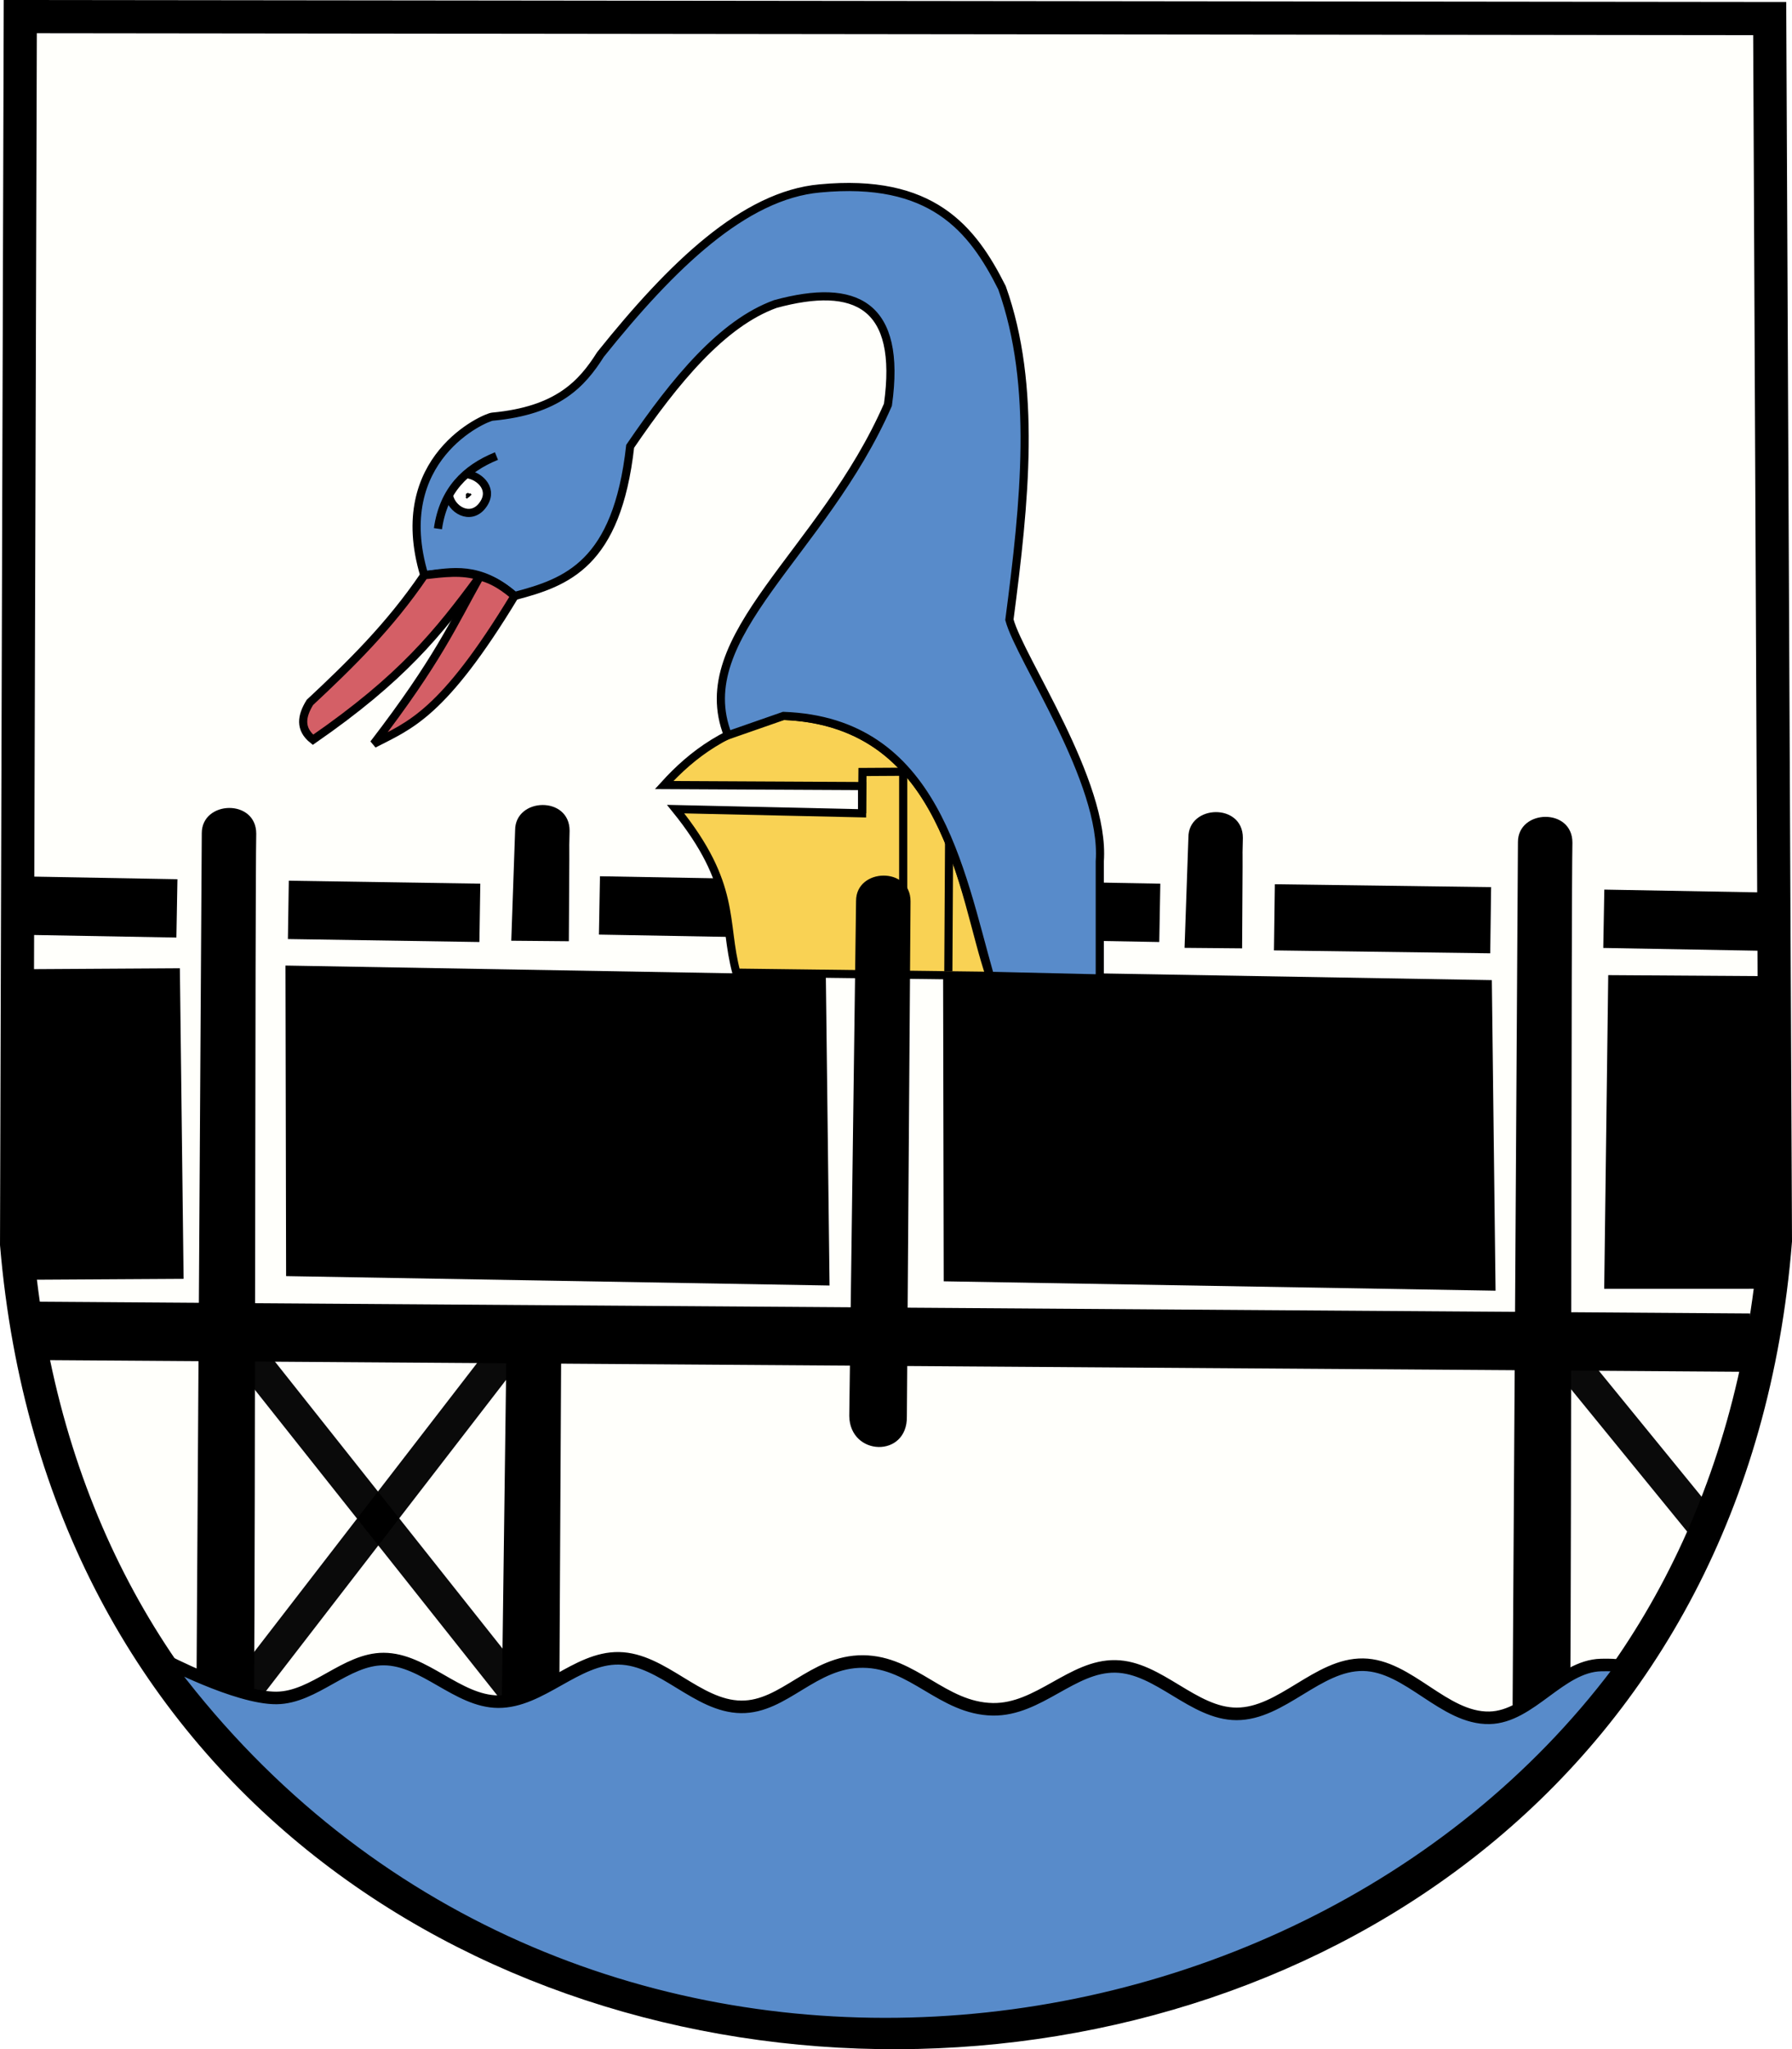 <svg xmlns:dc="http://purl.org/dc/elements/1.1/" xmlns:cc="http://creativecommons.org/ns#" xmlns:rdf="http://www.w3.org/1999/02/22-rdf-syntax-ns#" xmlns:svg="http://www.w3.org/2000/svg" xmlns="http://www.w3.org/2000/svg" xmlns:sodipodi="http://sodipodi.sourceforge.net/DTD/sodipodi-0.dtd" xmlns:inkscape="http://www.inkscape.org/namespaces/inkscape" width="209.748mm" height="239.725mm" viewBox="0 0 209.748 239.725" id="svg8" sodipodi:docname="Rheinbischofsheim Wappen.svg" inkscape:version="0.92.2 (5c3e80d, 2017-08-06)"><defs id="defs2"><marker inkscape:stockid="StopS" orient="auto" refY="0" refX="0" id="StopS" style="overflow:visible" inkscape:isstock="true"><path id="path4708" d="M 0,5.65 V -5.65" style="fill:none;fill-opacity:0.75;fill-rule:evenodd;stroke:#000000;stroke-width:1pt;stroke-opacity:1" transform="scale(0.2)" inkscape:connector-curvature="0"></path></marker><marker inkscape:stockid="SemiCircleIn" orient="auto" refY="0" refX="0" id="SemiCircleIn" style="overflow:visible" inkscape:isstock="true"><path id="path4711" d="m -0.375,-0.046 c 0,2.76 2.24,5 5,5 v -10 c -2.76,0 -5,2.24 -5,5 z" style="fill:#000000;fill-opacity:1;fill-rule:evenodd;stroke:#000000;stroke-width:1pt;stroke-opacity:1" transform="scale(0.6)" inkscape:connector-curvature="0"></path></marker><marker inkscape:stockid="DotS" orient="auto" refY="0" refX="0" id="DotS" style="overflow:visible" inkscape:isstock="true"><path id="path4600" d="m -2.5,-1 c 0,2.76 -2.24,5 -5,5 -2.76,0 -5,-2.24 -5,-5 0,-2.76 2.24,-5 5,-5 2.76,0 5,2.24 5,5 z" style="fill:#000000;fill-opacity:1;fill-rule:evenodd;stroke:#000000;stroke-width:1pt;stroke-opacity:1" transform="matrix(0.2,0,0,0.2,1.48,0.2)" inkscape:connector-curvature="0"></path></marker><marker inkscape:stockid="DotS" orient="auto" refY="0" refX="0" id="DotS-5" style="overflow:visible" inkscape:isstock="true"><path id="path4600-6" d="m -2.5,-1 c 0,2.76 -2.24,5 -5,5 -2.76,0 -5,-2.24 -5,-5 0,-2.76 2.24,-5 5,-5 2.76,0 5,2.24 5,5 z" style="fill:#000000;fill-opacity:1;fill-rule:evenodd;stroke:#000000;stroke-width:1pt;stroke-opacity:1" transform="matrix(0.2,0,0,0.2,1.48,0.2)" inkscape:connector-curvature="0"></path></marker></defs><g inkscape:label="Ebene 1" inkscape:groupmode="layer" id="layer1" transform="translate(-0.733,-55.912)"><path style="fill:#fffffb;fill-opacity:1;stroke:#000000;stroke-width:3.884px;stroke-linecap:butt;stroke-linejoin:miter;stroke-opacity:1" d="M 3.107,57.856 2.676,201.488 C 13.178,325.029 198.715,323.971 208.539,201.068 L 207.871,58.084 Z" id="path3720" inkscape:connector-curvature="0" sodipodi:nodetypes="ccccc"></path><path style="opacity:1;fill:none;stroke:#000000;stroke-width:6.826;stroke-linecap:butt;stroke-linejoin:miter;stroke-miterlimit:4;stroke-dasharray:none;stroke-opacity:1" d="m 3.685,211.595 201.87,1.387" id="path3722" inkscape:connector-curvature="0" sodipodi:nodetypes="cc"></path><path style="fill:#000000;fill-opacity:1;stroke:none;stroke-width:3.884px;stroke-linecap:butt;stroke-linejoin:miter;stroke-opacity:1" d="m 30.47,254.276 c 0.147,-20.224 0.117,-93.454 0.255,-100.832 0.005,-4.108 -6.379,-3.905 -6.375,-0.059 l -0.624,100.832 c 0.073,4.724 6.827,4.938 6.743,0.059 z" id="path4873-3" inkscape:connector-curvature="0" sodipodi:nodetypes="ccccc" inkscape:transform-center-x="-3.4677339" inkscape:transform-center-y="1.7338793"></path><path style="fill:#000000;fill-opacity:1;stroke:none;stroke-width:3.884px;stroke-linecap:butt;stroke-linejoin:miter;stroke-opacity:1" d="m 67.314,166.022 c 0.147,-20.224 -0.059,-5.547 0.088,-12.925 0.005,-4.108 -6.379,-3.904 -6.375,-0.059 l -0.451,12.925 6.743,0.059 z" id="path4873-3-2" inkscape:connector-curvature="0" sodipodi:nodetypes="cccccc" inkscape:transform-center-x="-3.46772" inkscape:transform-center-y="1.7338771"></path><path style="fill:#000000;fill-opacity:1;stroke:none;stroke-width:3.884px;stroke-linecap:butt;stroke-linejoin:miter;stroke-opacity:1" d="m 184.524,255.316 c 0.147,-20.224 0.117,-93.454 0.255,-100.832 0.004,-4.108 -6.379,-3.905 -6.375,-0.059 l -0.624,100.832 c 0.073,4.724 6.826,4.938 6.743,0.059 z" id="path4873-3-4" inkscape:connector-curvature="0" sodipodi:nodetypes="ccccc" inkscape:transform-center-x="-3.4677385" inkscape:transform-center-y="1.7338314"></path><path style="fill:#000000;fill-opacity:1;stroke:none;stroke-width:3.884px;stroke-linecap:butt;stroke-linejoin:miter;stroke-opacity:1" d="m 146.119,166.854 c 0.147,-20.224 -0.059,-5.547 0.088,-12.925 0.004,-4.108 -6.379,-3.905 -6.375,-0.059 l -0.451,12.925 6.743,0.059 z" id="path4873-3-2-3" inkscape:connector-curvature="0" sodipodi:nodetypes="cccccc" inkscape:transform-center-x="-3.467765" inkscape:transform-center-y="1.733875"></path><path style="fill:#000000;fill-opacity:1;stroke:none;stroke-width:3.884px;stroke-linecap:butt;stroke-linejoin:miter;stroke-opacity:1" d="m 66.187,257.05 0.255,-47.602 -6.375,-0.059 -0.624,47.602 z" id="path4873-0" inkscape:connector-curvature="0" sodipodi:nodetypes="ccccc"></path><path style="fill:#000000;fill-opacity:1;stroke:none;stroke-width:3.884px;stroke-linecap:butt;stroke-linejoin:miter;stroke-opacity:1" d="m 97.83,206.297 -0.437,-36.332 -63.246,-1.099 0.073,36.332 z" id="path4873-0-2" inkscape:connector-curvature="0" sodipodi:nodetypes="ccccc"></path><path style="fill:#000000;fill-opacity:1;stroke:none;stroke-width:3.884px;stroke-linecap:butt;stroke-linejoin:miter;stroke-opacity:1" d="m 175.784,206.904 -0.437,-36.332 -64.227,-1.099 0.073,36.332 z" id="path4873-0-2-3" inkscape:connector-curvature="0" sodipodi:nodetypes="ccccc" inkscape:transform-center-x="10.923365" inkscape:transform-center-y="-7.2822366"></path><path style="fill:#000000;fill-opacity:1;stroke:none;stroke-width:3.884px;stroke-linecap:butt;stroke-linejoin:miter;stroke-opacity:1" d="m 22.223,205.517 -0.437,-36.332 -19.379,0.117 0.073,36.332 z" id="path4873-0-2-5" inkscape:connector-curvature="0" sodipodi:nodetypes="ccccc"></path><path style="opacity:1;fill:none;stroke:#000000;stroke-width:6.826;stroke-linecap:butt;stroke-linejoin:miter;stroke-miterlimit:4;stroke-dasharray:none;stroke-opacity:1" d="m 2.148,161.833 19.293,0.346" id="path3722-8" inkscape:connector-curvature="0" sodipodi:nodetypes="cc"></path><path style="opacity:1;fill:none;stroke:#000000;stroke-width:6.826;stroke-linecap:butt;stroke-linejoin:miter;stroke-miterlimit:4;stroke-dasharray:none;stroke-opacity:1" d="M 34.484,162.354 56.899,162.7" id="path3722-8-6" inkscape:connector-curvature="0" sodipodi:nodetypes="cc"></path><path style="opacity:1;fill:none;stroke:#000000;stroke-width:6.826;stroke-linecap:butt;stroke-linejoin:miter;stroke-miterlimit:4;stroke-dasharray:none;stroke-opacity:1" d="m 70.896,161.833 19.293,0.346" id="path3722-8-3" inkscape:connector-curvature="0" sodipodi:nodetypes="cc"></path><path style="opacity:1;fill:none;stroke:#000000;stroke-width:6.826;stroke-linecap:butt;stroke-linejoin:miter;stroke-miterlimit:4;stroke-dasharray:none;stroke-opacity:1" d="M 117.19,162.354 136.483,162.7" id="path3722-8-4" inkscape:connector-curvature="0" sodipodi:nodetypes="cc"></path><path style="opacity:1;fill:none;stroke:#000000;stroke-width:7.741;stroke-linecap:butt;stroke-linejoin:miter;stroke-miterlimit:4;stroke-dasharray:none;stroke-opacity:1" d="m 149.898,163.224 25.313,0.339" id="path3722-8-7" inkscape:connector-curvature="0" sodipodi:nodetypes="cc"></path><path style="opacity:1;fill:none;stroke:#000000;stroke-width:6.826;stroke-linecap:butt;stroke-linejoin:miter;stroke-miterlimit:4;stroke-dasharray:none;stroke-opacity:1" d="m 188.452,163.394 19.293,0.346" id="path3722-8-2" inkscape:connector-curvature="0" sodipodi:nodetypes="cc"></path><path style="opacity:0.96;fill:none;stroke:#000000;stroke-width:3.89;stroke-linecap:butt;stroke-linejoin:miter;stroke-miterlimit:4;stroke-dasharray:none;stroke-opacity:1" d="m 30.323,215.063 32.471,40.919" id="path3722-8-32" inkscape:connector-curvature="0" sodipodi:nodetypes="cc"></path><path style="opacity:0.96;fill:none;stroke:#000000;stroke-width:3.89;stroke-linecap:butt;stroke-linejoin:miter;stroke-miterlimit:4;stroke-dasharray:none;stroke-opacity:1" d="m 59.799,214.369 -32.277,41.813" id="path3722-8-32-8" inkscape:connector-curvature="0" sodipodi:nodetypes="cc"></path><path style="opacity:0.96;fill:none;stroke:#000000;stroke-width:3.89;stroke-linecap:butt;stroke-linejoin:miter;stroke-miterlimit:4;stroke-dasharray:none;stroke-opacity:1" d="m 183.25,213.676 16.693,20.459" id="path3722-8-32-4" inkscape:connector-curvature="0" sodipodi:nodetypes="cc"></path><path style="fill:#000000;fill-opacity:1;stroke:none;stroke-width:2.053px;stroke-linecap:butt;stroke-linejoin:miter;stroke-opacity:1" d="m 207.042,206.681 -0.117,-36.577 -17.953,-0.117 -0.471,36.7 z" id="path4873-0-2-3-3" inkscape:connector-curvature="0" sodipodi:nodetypes="ccccc" inkscape:transform-center-x="3.0530954" inkscape:transform-center-y="-7.2822009"></path><path style="fill:#588bca;fill-opacity:1;stroke:#000000;stroke-width:1.468;stroke-linecap:butt;stroke-linejoin:miter;stroke-miterlimit:4;stroke-dasharray:none;stroke-opacity:1" d="m 190.061,251.561 c 0,0 2.446,-0.97 -1.932,-0.868 -4.811,0.117 -8.24,6.071 -13.051,6.174 -5.35,0.117 -9.453,-6.138 -14.804,-6.211 -5.294,-0.073 -9.51,5.76 -14.804,5.753 -5.077,-0.007 -9.105,-5.468 -14.181,-5.556 -5.068,-0.088 -8.963,5.108 -14.355,5.02 -5.916,-0.103 -9.293,-5.546 -15.18,-5.59 -5.887,-0.044 -9.204,5.364 -14.282,5.305 -5.129,-0.059 -9.172,-5.591 -14.3,-5.679 -5.003,-0.088 -9.124,5.1 -14.127,5.071 -4.767,-0.029 -8.637,-4.971 -13.404,-4.985 -4.446,-0.016 -8.091,4.503 -12.537,4.551 -4.66,0.044 -13.241,-4.484 -13.241,-4.484 44.587,60.681 131.81,52.425 170.199,1.498 z" id="path5116" inkscape:connector-curvature="0" sodipodi:nodetypes="csssssssssssscc"></path><path style="fill:#f9d254;fill-opacity:1;stroke:#000000;stroke-width:0.954;stroke-linecap:butt;stroke-linejoin:miter;stroke-miterlimit:4;stroke-dasharray:none;stroke-opacity:1" d="m 86.926,169.697 29.67,0.368 c -3.239,-9.249 -4.758,-29.618 -24.153,-30.406 -6.556,1.37 -10.67,4.448 -13.977,8.092 l 23.172,0.117 v 3.188 l -21.823,-0.49 c 7.221,8.929 5.494,13.15 7.111,19.13 z" id="path5118" inkscape:connector-curvature="0" sodipodi:nodetypes="cccccccc"></path><path style="fill:#000000;fill-opacity:1;stroke:none;stroke-width:3.884px;stroke-linecap:butt;stroke-linejoin:miter;stroke-opacity:1" d="m 106.879,221.615 0.429,-60.259 c 0.004,-4.108 -6.379,-3.905 -6.375,-0.059 l -0.797,60.259 c 0.073,4.724 6.827,4.938 6.743,0.059 z" id="path4873" inkscape:connector-curvature="0" sodipodi:nodetypes="ccccc" inkscape:transform-center-x="-1.8390391" inkscape:transform-center-y="6.8072896e-006"></path><path style="fill:none;stroke:#000000;stroke-width:0.954;stroke-linecap:butt;stroke-linejoin:miter;stroke-miterlimit:4;stroke-dasharray:none;stroke-opacity:1" d="m 106.449,159.934 v -13.74 l -4.766,0.029 -0.044,4.833" id="path5150" inkscape:connector-curvature="0" sodipodi:nodetypes="cccc"></path><path style="fill:none;stroke:#000000;stroke-width:0.954;stroke-linecap:butt;stroke-linejoin:miter;stroke-miterlimit:4;stroke-dasharray:none;stroke-opacity:1" d="m 111.733,169.533 0.088,-15.085" id="path5152" inkscape:connector-curvature="0"></path><path style="fill:#588bca;fill-opacity:1;stroke:#000000;stroke-width:0.954;stroke-linecap:butt;stroke-linejoin:miter;stroke-miterlimit:4;stroke-dasharray:none;stroke-opacity:1" d="m 85.935,141.933 c -4.598,-11.67 11.125,-21.261 18.726,-38.665 1.656,-11.743 -3.757,-14.355 -13.177,-11.79 -6.213,2.257 -11.697,8.886 -16.992,16.645 -1.548,13.829 -7.446,15.914 -13.524,17.512 -4.147,-3.606 -7.324,-2.847 -10.576,-2.427 -4.1,-13.694 7.142,-18.487 7.976,-18.552 7.652,-0.71 10.475,-3.836 12.657,-7.282 8.365,-10.439 16.837,-18.625 25.661,-19.419 13.078,-1.243 17.832,4.646 21.327,11.617 4.099,11.481 2.669,25.088 0.868,38.839 1.215,4.565 11.255,18.98 10.577,28.262 v 13.698 l -12.859,-0.302 c -3.562,-12.492 -6.336,-29.771 -24.153,-30.406 z" id="path5247" inkscape:connector-curvature="0" sodipodi:nodetypes="cccccccccccccccc"></path><path style="fill:#ffffff;fill-opacity:1;stroke:#000000;stroke-width:0.954;stroke-linecap:butt;stroke-linejoin:miter;stroke-miterlimit:4;stroke-dasharray:none;stroke-opacity:1" d="m 53.257,113.747 c 0.251,1.781 2.511,3.089 3.898,1.355 1.479,-1.849 -0.181,-3.484 -1.719,-3.713" id="path5251" inkscape:connector-curvature="0" sodipodi:nodetypes="csc"></path><path style="fill:none;stroke:#000000;stroke-width:0.734;stroke-linecap:butt;stroke-linejoin:miter;stroke-miterlimit:3.6;stroke-dasharray:none;stroke-opacity:1;marker-start:url(#DotS-5)" d="m 55.499,113.84 0.153,0.182" id="path5265" inkscape:connector-curvature="0"></path><path style="fill:none;stroke:#000000;stroke-width:0.954;stroke-linecap:butt;stroke-linejoin:miter;stroke-miterlimit:4;stroke-dasharray:none;stroke-opacity:1" d="m 51.993,117.76 c 0.637,-4.478 3.212,-7.018 6.849,-8.496" id="path5249-4" inkscape:connector-curvature="0" sodipodi:nodetypes="cc"></path><path style="fill:#d45f66;fill-opacity:1;stroke:#000000;stroke-width:0.954;stroke-linecap:butt;stroke-linejoin:miter;stroke-miterlimit:4;stroke-dasharray:none;stroke-opacity:1" d="m 50.39,123.207 c -4.056,5.974 -8.693,10.495 -13.385,14.877 -0.985,1.595 -1.229,3.097 0.364,4.369 10.436,-7.22 14.628,-12.454 19.541,-19.116 -2.083,-0.688 -4.281,-0.379 -6.519,-0.132" id="path5396" inkscape:connector-curvature="0" sodipodi:nodetypes="ccccc"></path><path style="fill:#d45f66;fill-opacity:1;stroke:#000000;stroke-width:0.954;stroke-linecap:butt;stroke-linejoin:miter;stroke-miterlimit:4;stroke-dasharray:none;stroke-opacity:1" d="m 56.91,123.337 c -3.111,5.534 -4.911,9.801 -12.441,19.601 4.208,-2.182 8.062,-3.38 16.498,-17.304 -1.854,-1.568 -3.001,-2.005 -4.057,-2.297 z" id="path5398" inkscape:connector-curvature="0" sodipodi:nodetypes="cccc"></path></g></svg>